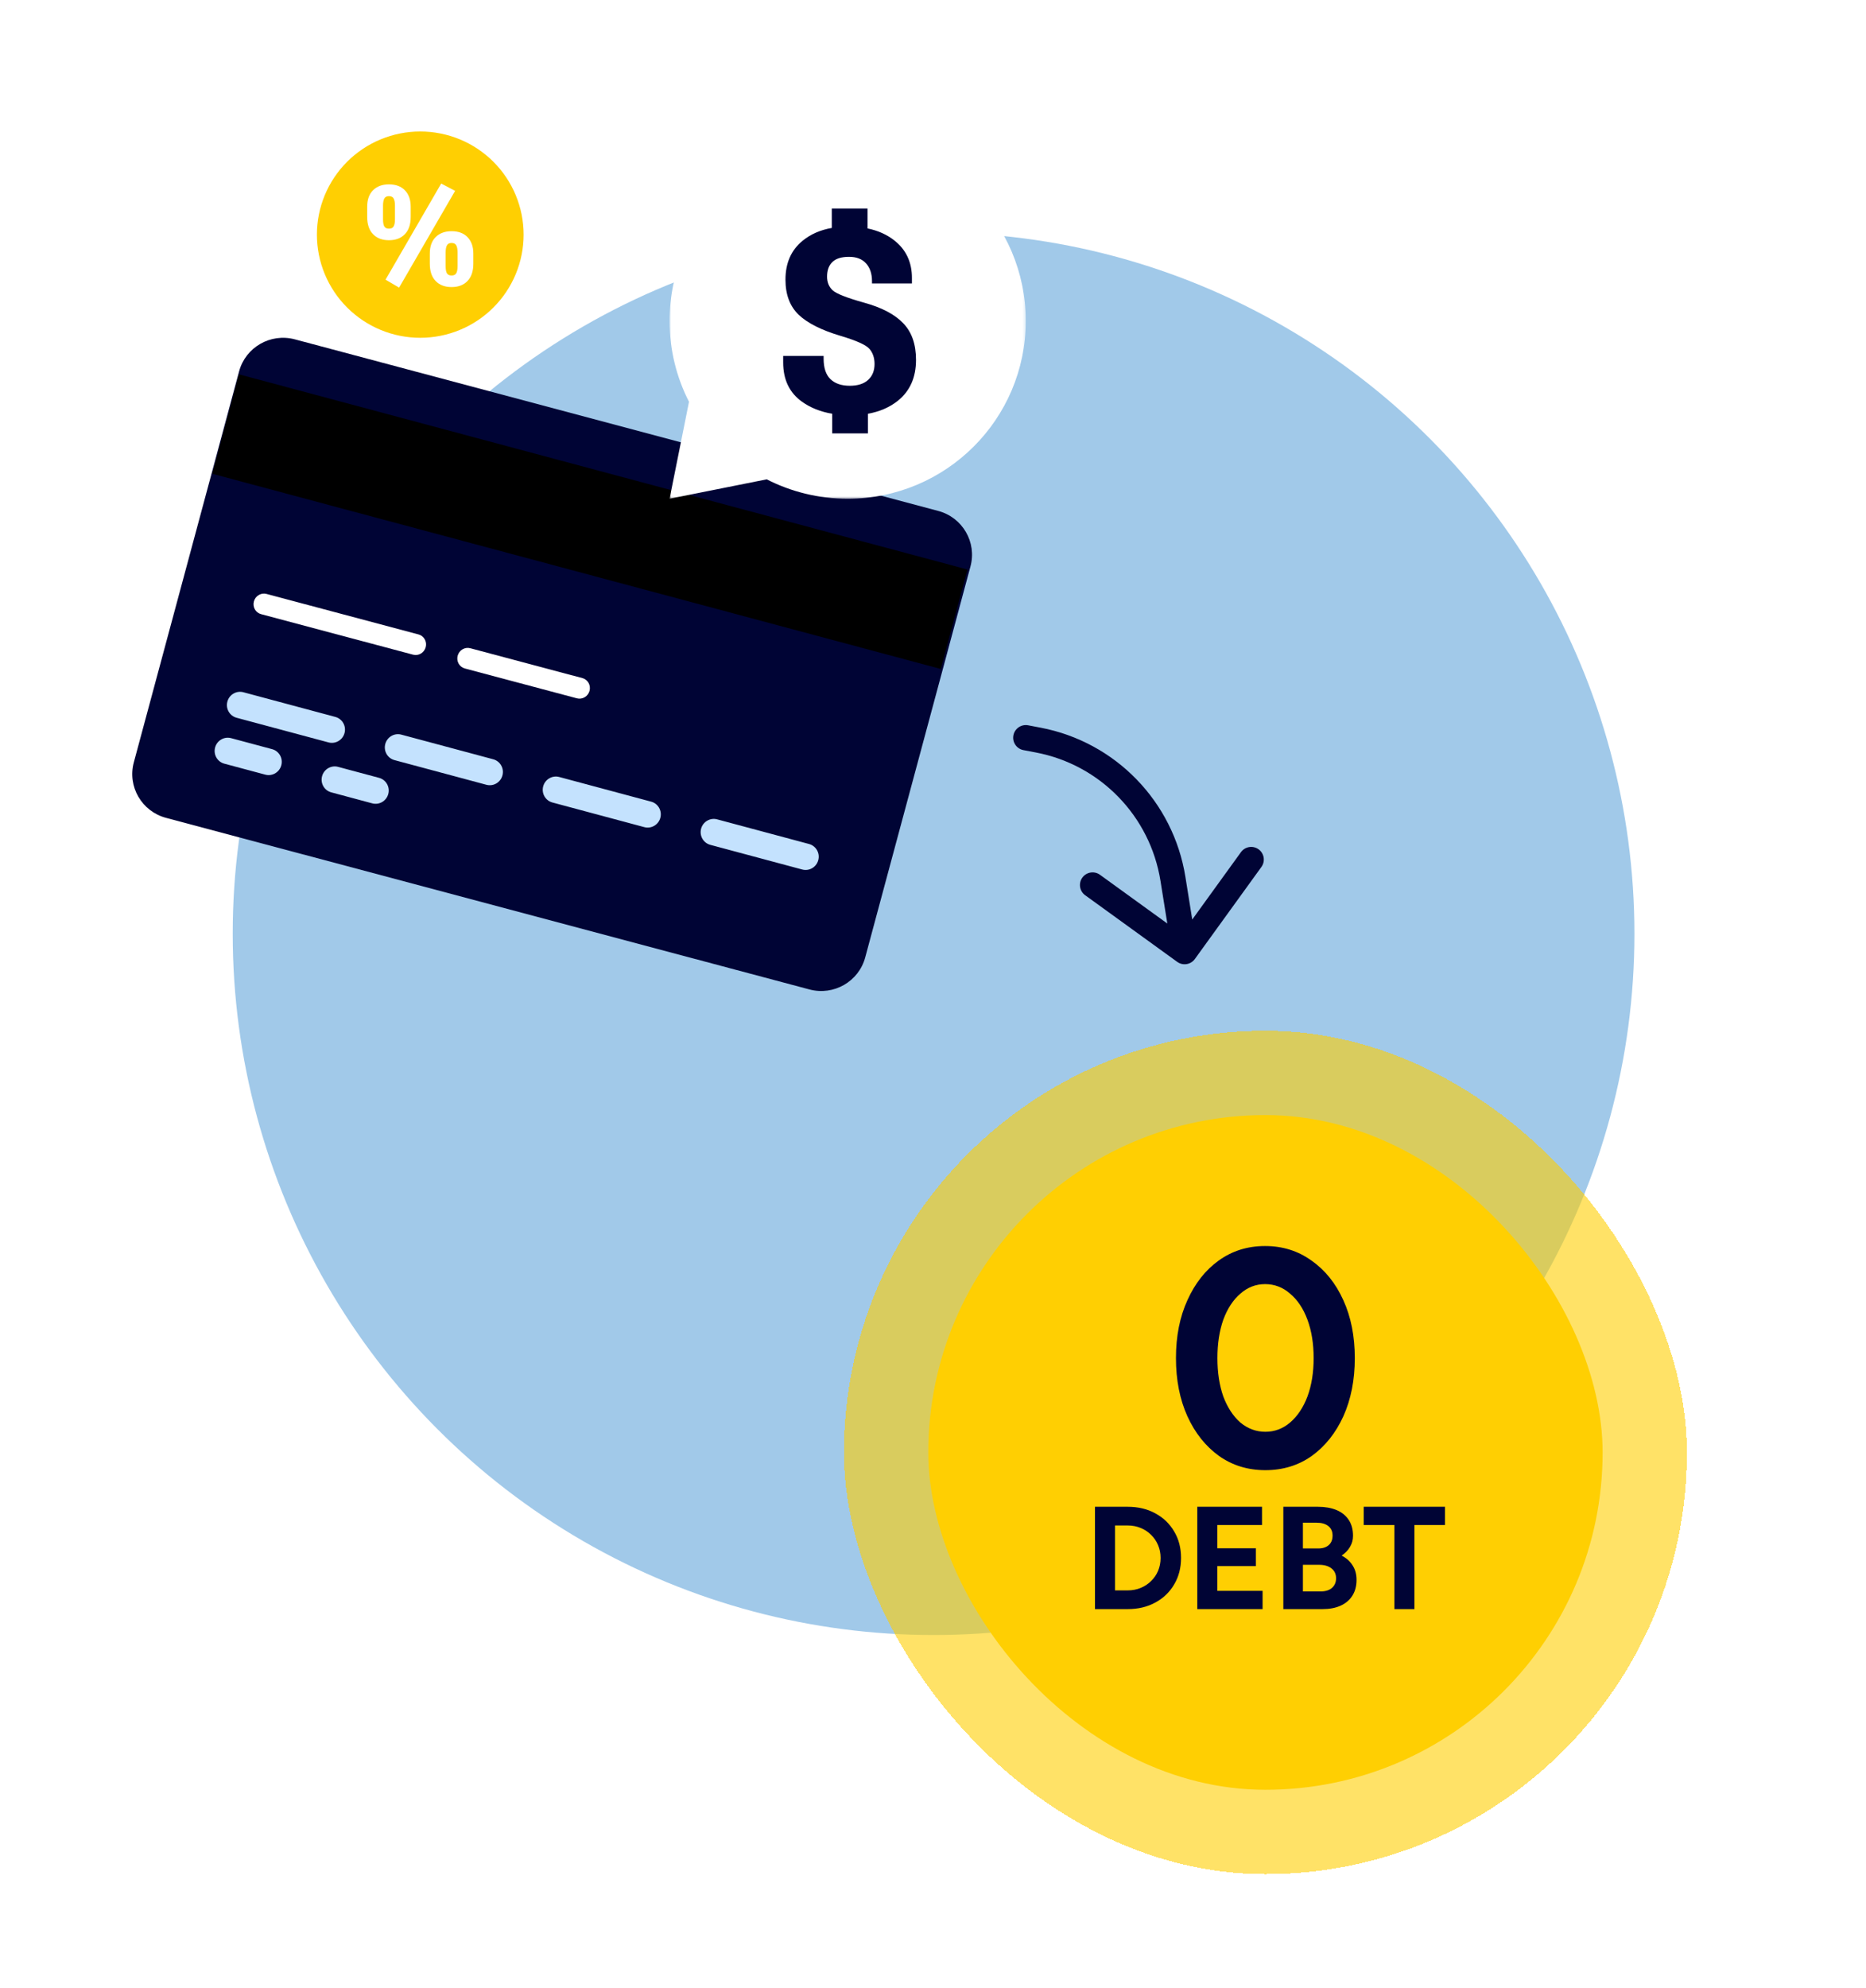 <svg width="649" height="691" viewBox="0 0 649 691" fill="none" xmlns="http://www.w3.org/2000/svg">
<g filter="url(#filter0_d_137_704)">
<circle cx="324.7" cy="324.599" r="243.76" fill="#A1C9E9"/>
</g>
<path d="M83.156 129.096C85.418 120.695 94.097 115.712 102.543 117.963L326.34 177.614C334.782 179.865 339.794 188.499 337.531 196.897L300.923 332.814C298.66 341.212 289.977 346.199 281.536 343.948L57.738 284.296C49.293 282.045 44.281 273.411 46.543 265.01L83.156 129.096Z" fill="#000435"/>
<path d="M83.123 130.124L336.484 197.972L327.214 232.544L73.853 164.696L83.123 130.124Z" fill="black"/>
<path d="M88.308 209.061C88.832 207.12 90.796 205.956 92.7 206.462L145.568 220.54C147.468 221.046 148.587 223.032 148.064 224.973C147.54 226.915 145.576 228.079 143.672 227.573L90.804 213.491C88.9 212.985 87.785 211.003 88.308 209.061Z" fill="white"/>
<path d="M159.182 227.934C159.706 225.992 161.67 224.829 163.57 225.334L202.546 235.714C204.446 236.219 205.565 238.205 205.042 240.147C204.514 242.089 202.55 243.252 200.65 242.747L161.674 232.368C159.774 231.862 158.659 229.876 159.182 227.934Z" fill="white"/>
<path d="M84.657 240.636C82.234 239.986 79.738 241.443 79.082 243.89C78.425 246.341 79.859 248.849 82.282 249.503L114.253 258.073C116.676 258.723 119.172 257.266 119.828 254.819C120.485 252.372 119.052 249.86 116.628 249.21L84.657 240.636Z" fill="#C4E2FE"/>
<path d="M139.578 255.365C137.154 254.715 134.659 256.171 134.002 258.619C133.346 261.066 134.779 263.577 137.207 264.227L169.174 272.801C171.597 273.451 174.097 271.995 174.749 269.543C175.405 267.096 173.972 264.585 171.549 263.935L139.578 255.365Z" fill="#C4E2FE"/>
<path d="M194.502 270.089C192.075 269.439 189.579 270.896 188.923 273.347C188.267 275.794 189.704 278.306 192.127 278.956L224.098 287.526C226.522 288.176 229.018 286.719 229.674 284.272C230.326 281.824 228.893 279.313 226.469 278.663L194.502 270.089Z" fill="#C4E2FE"/>
<path d="M249.424 284.818C247 284.168 244.5 285.624 243.844 288.071C243.192 290.519 244.625 293.03 247.049 293.68L279.02 302.254C281.443 302.904 283.939 301.448 284.595 299C285.251 296.549 283.818 294.041 281.391 293.387L249.424 284.818Z" fill="#C4E2FE"/>
<path d="M80.386 256.593C77.963 255.943 75.463 257.399 74.811 259.846C74.154 262.298 75.588 264.809 78.011 265.459L92.266 269.279C94.689 269.929 97.185 268.472 97.841 266.025C98.497 263.578 97.064 261.066 94.637 260.416L80.386 256.593Z" fill="#C4E2FE"/>
<path d="M117.59 266.571C115.167 265.921 112.671 267.377 112.015 269.824C111.358 272.272 112.792 274.783 115.215 275.433L129.469 279.257C131.893 279.907 134.389 278.446 135.045 275.999C135.701 273.552 134.268 271.04 131.84 270.39L117.59 266.571Z" fill="#C4E2FE"/>
<path d="M182.112 81.566C182.112 82.738 182.053 83.91 181.938 85.079C181.824 86.248 181.65 87.411 181.421 88.56C181.191 89.712 180.903 90.852 180.562 91.975C180.222 93.098 179.825 94.202 179.373 95.289C178.924 96.373 178.42 97.434 177.866 98.469C177.313 99.504 176.707 100.51 176.051 101.486C175.399 102.462 174.698 103.406 173.951 104.313C173.205 105.221 172.415 106.089 171.583 106.922C170.751 107.751 169.88 108.538 168.969 109.283C168.058 110.03 167.115 110.729 166.135 111.379C165.156 112.032 164.15 112.636 163.111 113.191C162.073 113.742 161.008 114.245 159.921 114.693C158.833 115.143 157.726 115.538 156.599 115.878C155.475 116.221 154.332 116.505 153.179 116.733C152.022 116.965 150.86 117.135 149.69 117.249C148.517 117.367 147.344 117.422 146.165 117.422C144.989 117.422 143.816 117.367 142.643 117.249C141.471 117.135 140.308 116.965 139.155 116.733C137.998 116.505 136.858 116.221 135.731 115.878C134.604 115.538 133.497 115.143 132.41 114.693C131.322 114.245 130.261 113.742 129.222 113.191C128.184 112.636 127.175 112.032 126.198 111.379C125.219 110.729 124.272 110.03 123.365 109.283C122.454 108.538 121.583 107.751 120.75 106.922C119.918 106.089 119.129 105.221 118.382 104.313C117.635 103.406 116.934 102.462 116.279 101.486C115.627 100.51 115.021 99.504 114.467 98.469C113.91 97.434 113.409 96.373 112.957 95.289C112.508 94.202 112.112 93.098 111.771 91.975C111.427 90.852 111.142 89.712 110.913 88.56C110.684 87.411 110.51 86.248 110.395 85.079C110.281 83.91 110.222 82.738 110.222 81.566C110.222 80.391 110.281 79.219 110.395 78.05C110.51 76.881 110.684 75.722 110.913 74.57C111.142 73.417 111.427 72.281 111.771 71.158C112.112 70.031 112.508 68.928 112.957 67.844C113.409 66.757 113.91 65.699 114.467 64.66C115.021 63.625 115.627 62.62 116.279 61.644C116.934 60.667 117.635 59.724 118.382 58.816C119.129 57.908 119.918 57.04 120.75 56.211C121.583 55.378 122.454 54.591 123.365 53.847C124.272 53.102 125.219 52.404 126.198 51.751C127.175 51.098 128.184 50.494 129.222 49.942C130.261 49.387 131.322 48.887 132.41 48.437C133.497 47.986 134.604 47.591 135.731 47.252C136.858 46.909 137.998 46.625 139.155 46.396C140.308 46.168 141.471 45.995 142.643 45.88C143.816 45.766 144.989 45.707 146.165 45.707C147.344 45.707 148.517 45.766 149.69 45.88C150.86 45.995 152.022 46.168 153.179 46.396C154.332 46.625 155.475 46.909 156.599 47.252C157.726 47.591 158.833 47.986 159.921 48.437C161.008 48.887 162.073 49.387 163.111 49.942C164.15 50.494 165.156 51.098 166.135 51.751C167.115 52.404 168.058 53.102 168.969 53.847C169.88 54.591 170.751 55.378 171.583 56.211C172.415 57.04 173.205 57.908 173.951 58.816C174.698 59.724 175.399 60.667 176.051 61.644C176.707 62.62 177.313 63.625 177.866 64.66C178.42 65.699 178.924 66.757 179.373 67.844C179.825 68.928 180.222 70.031 180.562 71.158C180.903 72.281 181.191 73.417 181.421 74.57C181.65 75.722 181.824 76.881 181.938 78.05C182.053 79.219 182.112 80.391 182.112 81.566Z" fill="#FFCF02"/>
<path d="M127.709 75.389V71.866C127.709 69.391 128.39 67.478 129.75 66.129C131.126 64.765 132.967 64.082 135.276 64.082C137.648 64.082 139.499 64.775 140.829 66.156C142.172 67.534 142.844 69.44 142.844 71.866V75.389C142.844 78.007 142.165 80.015 140.806 81.413C139.459 82.81 137.618 83.506 135.276 83.506C132.953 83.506 131.109 82.81 129.75 81.413C128.39 80.015 127.709 78.007 127.709 75.389ZM133.212 76.199C133.212 77.358 133.363 78.2 133.664 78.722C133.979 79.232 134.516 79.483 135.276 79.483C136.053 79.483 136.59 79.232 136.891 78.722C137.206 78.2 137.366 77.358 137.366 76.199V71.533C137.366 70.39 137.215 69.551 136.914 69.009C136.613 68.454 136.069 68.177 135.276 68.177C134.503 68.177 133.962 68.454 133.664 69.009C133.363 69.551 133.212 70.39 133.212 71.533V76.199ZM158.289 66.345L138.811 99.977L134.09 97.218L153.451 63.798L158.289 66.345ZM149.487 91.671V88.148C149.487 85.674 150.168 83.76 151.528 82.412C152.904 81.047 154.748 80.365 157.058 80.365C159.43 80.365 161.28 81.054 162.607 82.435C163.954 83.816 164.625 85.719 164.625 88.148V91.671C164.625 94.29 163.944 96.298 162.584 97.695C161.241 99.089 159.397 99.788 157.058 99.788C154.732 99.788 152.887 99.089 151.528 97.695C150.168 96.298 149.487 94.29 149.487 91.671ZM154.991 92.481C154.991 93.64 155.141 94.479 155.443 95.005C155.76 95.511 156.298 95.766 157.058 95.766C157.831 95.766 158.368 95.511 158.669 95.005C158.984 94.479 159.145 93.64 159.145 92.481V87.815C159.145 86.673 158.994 85.83 158.692 85.292C158.391 84.737 157.847 84.459 157.058 84.459C156.281 84.459 155.744 84.737 155.443 85.292C155.141 85.83 154.991 86.673 154.991 87.815V92.481Z" fill="white"/>
<mask id="mask0_137_704" style="mask-type:luminance" maskUnits="userSpaceOnUse" x="232" y="49" width="125" height="125">
<path d="M232.644 49.152H356.774V173.596H232.644V49.152Z" fill="white"/>
</mask>
<g mask="url(#mask0_137_704)">
<path d="M239.638 139.667C235.32 131.237 232.881 121.691 232.881 111.574C232.881 77.448 260.614 49.784 294.821 49.784C329.03 49.784 356.761 77.448 356.761 111.574C356.761 145.703 329.03 173.367 294.821 173.367C284.683 173.367 275.111 170.936 266.664 166.625L232.881 173.367L239.638 139.667Z" fill="white"/>
</g>
<path d="M272.388 123.726V125.995C272.388 131.99 274.579 136.544 278.959 139.66C281.895 141.749 285.387 143.14 289.432 143.829V150.655H301.859V143.829C305.944 143.103 309.422 141.594 312.291 139.302C316.491 135.919 318.594 131.187 318.594 125.107C318.594 119.675 317.114 115.432 314.154 112.377C311.224 109.288 306.682 106.901 300.528 105.21C294.492 103.519 290.837 102.081 289.567 100.892C288.294 99.677 287.657 98.104 287.657 96.173C287.657 93.979 288.263 92.288 289.476 91.099C290.719 89.884 292.659 89.276 295.291 89.276C297.896 89.276 299.877 90.046 301.239 91.589C302.601 93.105 303.281 95.164 303.281 97.777V98.533H317.172V96.619C317.172 91.13 315.129 86.782 311.048 83.578C308.467 81.539 305.361 80.148 301.727 79.406V72.496H289.299V79.237C285.316 79.932 281.943 81.408 279.179 83.666C275.185 86.903 273.187 91.413 273.187 97.199C273.187 102.422 274.728 106.5 277.804 109.437C280.883 112.346 285.719 114.78 292.317 116.738C297.879 118.399 301.239 119.912 302.394 121.279C303.576 122.643 304.169 124.395 304.169 126.528C304.169 128.874 303.414 130.727 301.906 132.095C300.426 133.428 298.309 134.096 295.559 134.096C292.687 134.096 290.454 133.34 288.856 131.825C287.257 130.282 286.458 127.909 286.458 124.705V123.726H272.388Z" fill="#000435"/>
<path d="M357.595 252.125C355.213 251.672 352.915 253.235 352.462 255.617C352.009 257.999 353.572 260.297 355.954 260.75L357.595 252.125ZM409.437 334.356C411.401 335.777 414.146 335.337 415.567 333.373L438.723 301.363C440.144 299.399 439.703 296.654 437.739 295.233C435.775 293.812 433.03 294.253 431.61 296.217L411.026 324.67L382.573 304.087C380.609 302.666 377.865 303.106 376.444 305.071C375.023 307.035 375.463 309.779 377.427 311.2L409.437 334.356ZM355.954 260.75L360.278 261.573L361.92 252.948L357.595 252.125L355.954 260.75ZM403.613 306.179L407.676 331.495L416.344 330.104L412.281 304.788L403.613 306.179ZM360.278 261.573C382.674 265.835 400 283.67 403.613 306.179L412.281 304.788C408.083 278.628 387.947 257.902 361.92 252.948L360.278 261.573Z" fill="#000435"/>
<g filter="url(#filter1_d_137_704)">
<rect x="293.538" y="354.386" width="293.175" height="293.175" rx="146.588" fill="#FFCF02" fill-opacity="0.6" shape-rendering="crispEdges"/>
<rect x="322.855" y="383.704" width="234.54" height="234.54" rx="117.27" fill="#FFCF02"/>
<path d="M440.102 507.141C434.004 507.141 428.623 505.491 423.96 502.191C419.297 498.819 415.638 494.228 412.984 488.417C410.329 482.534 409.002 475.791 409.002 468.186C409.002 460.582 410.329 453.874 412.984 448.063C415.638 442.18 419.261 437.589 423.852 434.289C428.516 430.917 433.896 429.231 439.994 429.231C446.092 429.231 451.473 430.917 456.136 434.289C460.871 437.589 464.565 442.18 467.22 448.063C469.874 453.874 471.201 460.582 471.201 468.186C471.201 475.791 469.874 482.534 467.22 488.417C464.565 494.228 460.906 498.819 456.243 502.191C451.58 505.491 446.2 507.141 440.102 507.141ZM440.102 493.797C443.33 493.797 446.2 492.721 448.711 490.569C451.293 488.345 453.302 485.332 454.737 481.53C456.172 477.656 456.889 473.208 456.889 468.186C456.889 463.164 456.172 458.716 454.737 454.842C453.302 450.968 451.293 447.955 448.711 445.803C446.2 443.579 443.294 442.467 439.994 442.467C436.766 442.467 433.896 443.579 431.385 445.803C428.874 447.955 426.901 450.968 425.467 454.842C424.104 458.716 423.422 463.164 423.422 468.186C423.422 473.208 424.104 477.656 425.467 481.53C426.901 485.332 428.874 488.345 431.385 490.569C433.968 492.721 436.873 493.797 440.102 493.797Z" fill="#000435"/>
<path d="M380.838 555.438V519.866H392.221C395.846 519.866 399.048 520.629 401.826 522.153C404.638 523.678 406.823 525.778 408.381 528.455C409.973 531.097 410.769 534.163 410.769 537.652C410.769 541.108 409.973 544.174 408.381 546.85C406.823 549.527 404.638 551.627 401.826 553.152C399.048 554.676 395.846 555.438 392.221 555.438H380.838ZM387.8 548.934H392.221C393.847 548.934 395.355 548.646 396.744 548.07C398.133 547.494 399.336 546.698 400.352 545.681C401.402 544.665 402.215 543.479 402.791 542.124C403.367 540.735 403.655 539.245 403.655 537.652C403.655 536.06 403.367 534.586 402.791 533.231C402.215 531.842 401.402 530.64 400.352 529.623C399.336 528.607 398.133 527.811 396.744 527.235C395.355 526.659 393.847 526.371 392.221 526.371H387.8V548.934ZM416.42 555.438V519.866H438.932V526.219H423.382V534.298H436.798V540.498H423.382V549.086H439.135V555.438H416.42ZM446.345 555.438V519.866H458.388C460.827 519.866 462.962 520.239 464.791 520.984C466.621 521.73 468.043 522.865 469.06 524.389C470.076 525.88 470.584 527.743 470.584 529.979C470.584 531.368 470.229 532.655 469.517 533.841C468.84 534.993 467.874 535.992 466.621 536.839C468.281 537.686 469.551 538.821 470.432 540.244C471.347 541.633 471.804 543.31 471.804 545.275C471.804 547.443 471.313 549.289 470.33 550.814C469.348 552.339 467.976 553.49 466.214 554.27C464.452 555.049 462.386 555.438 460.014 555.438H446.345ZM453.154 549.289H459.354C461.014 549.289 462.318 548.883 463.267 548.07C464.215 547.223 464.69 546.105 464.69 544.716C464.69 543.259 464.164 542.124 463.114 541.311C462.064 540.464 460.624 540.041 458.795 540.041H453.154V549.289ZM453.154 534.349H458.541C460.065 534.349 461.268 533.96 462.149 533.18C463.03 532.401 463.47 531.3 463.47 529.877C463.47 528.455 462.979 527.353 461.996 526.574C461.014 525.795 459.676 525.405 457.982 525.405H453.154V534.349ZM484.981 555.438V526.219H474.309V519.866H502.564V526.219H491.943V555.438H484.981Z" fill="#000435"/>
</g>
<defs>
<filter id="filter0_d_137_704" x="0.939" y="0.838" width="647.521" height="647.521" filterUnits="userSpaceOnUse" color-interpolation-filters="sRGB">
<feFlood flood-opacity="0" result="BackgroundImageFix"/>
<feColorMatrix in="SourceAlpha" type="matrix" values="0 0 0 0 0 0 0 0 0 0 0 0 0 0 0 0 0 0 127 0" result="hardAlpha"/>
<feOffset/>
<feGaussianBlur stdDeviation="40"/>
<feComposite in2="hardAlpha" operator="out"/>
<feColorMatrix type="matrix" values="0 0 0 0 0.722 0 0 0 0 0.894 0 0 0 0 0.941 0 0 0 1 0"/>
<feBlend mode="normal" in2="BackgroundImageFix" result="effect1_dropShadow_137_704"/>
<feBlend mode="normal" in="SourceGraphic" in2="effect1_dropShadow_137_704" result="shape"/>
</filter>
<filter id="filter1_d_137_704" x="254.448" y="319.205" width="371.355" height="371.355" filterUnits="userSpaceOnUse" color-interpolation-filters="sRGB">
<feFlood flood-opacity="0" result="BackgroundImageFix"/>
<feColorMatrix in="SourceAlpha" type="matrix" values="0 0 0 0 0 0 0 0 0 0 0 0 0 0 0 0 0 0 127 0" result="hardAlpha"/>
<feOffset dy="3.909"/>
<feGaussianBlur stdDeviation="19.545"/>
<feComposite in2="hardAlpha" operator="out"/>
<feColorMatrix type="matrix" values="0 0 0 0 0.912 0 0 0 0 0.7 0 0 0 0 0 0 0 0 0.4 0"/>
<feBlend mode="normal" in2="BackgroundImageFix" result="effect1_dropShadow_137_704"/>
<feBlend mode="normal" in="SourceGraphic" in2="effect1_dropShadow_137_704" result="shape"/>
</filter>
</defs>
</svg>
